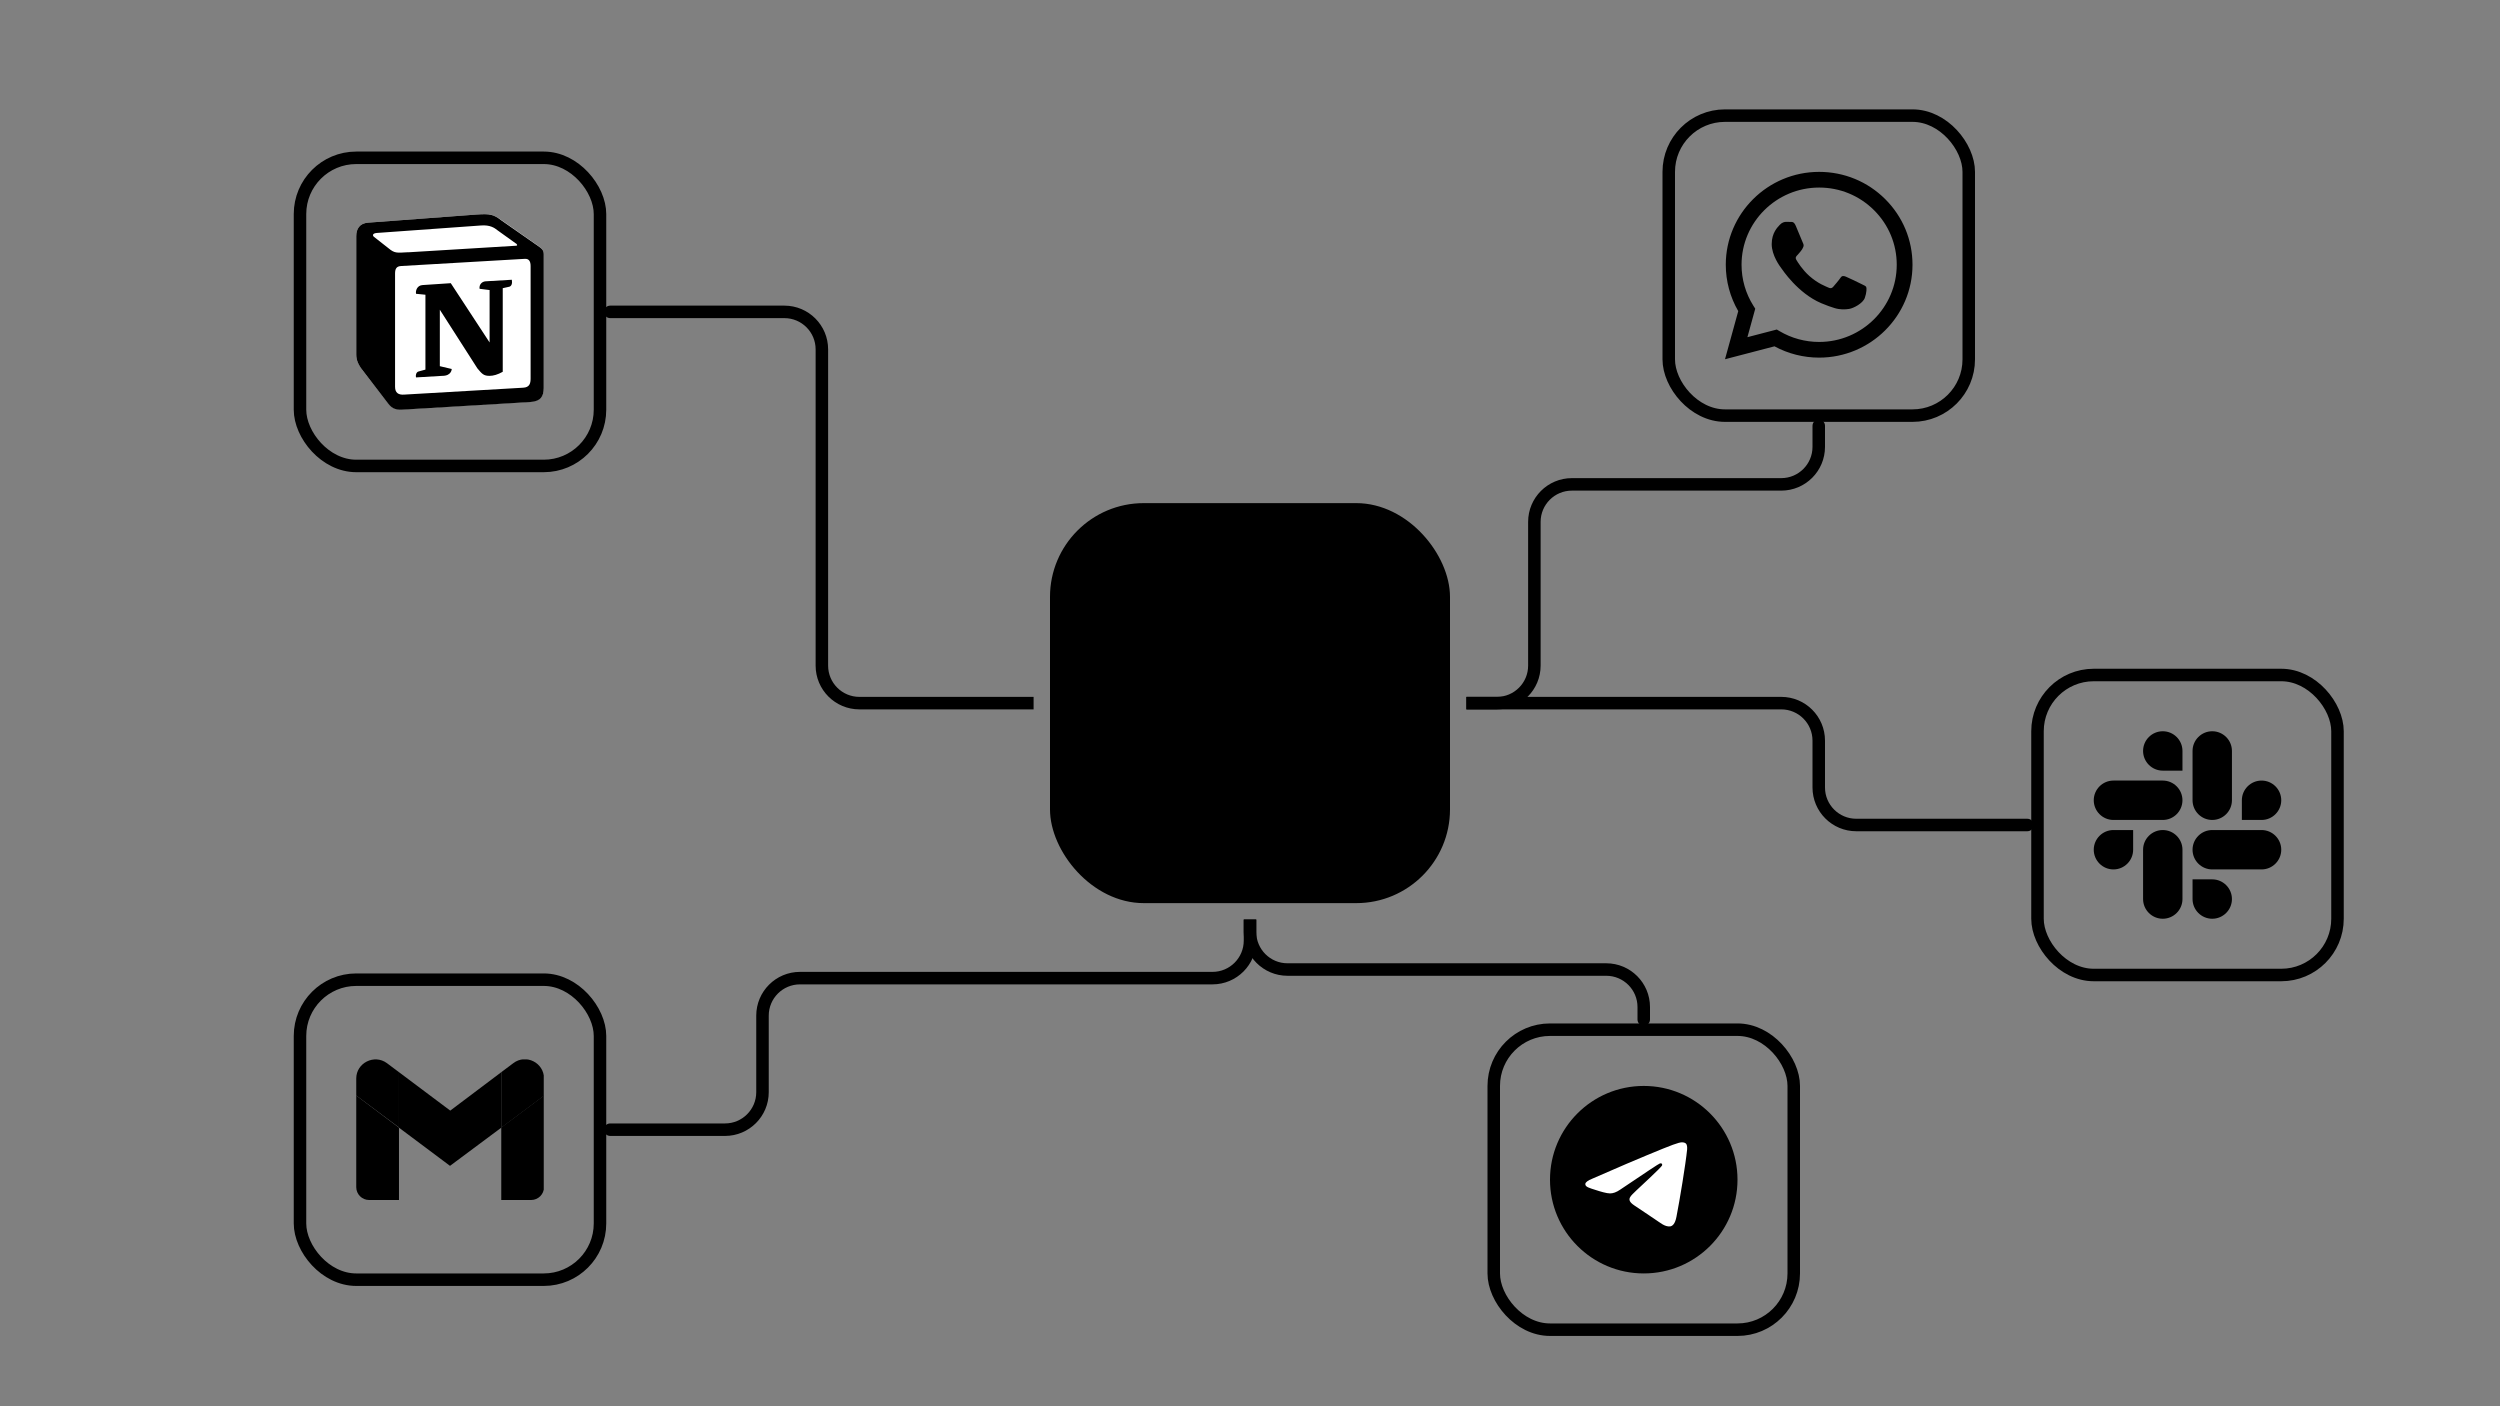 <svg width="1600" height="900" viewBox="0 0 1600 900" fill="none" xmlns="http://www.w3.org/2000/svg">
<rect x="0" y="0" width="1600" height="900" fill="#808080" stroke="none"/>
<rect x="192" y="627" width="192" height="192" rx="36" stroke="#BFBFBF" stroke-opacity="0.4" style="stroke:#BFBFBF;stroke:color(display-p3 0.749 0.749 0.749);stroke-opacity:0.4;" stroke-width="8"/>
<g clip-path="url(#clip0_3172_101846)">
<path d="M236.204 768H255.346V721.714L228 701.143V759.803C228 764.303 231.7 768 236.204 768Z" fill="#4285F4" style="fill:#4285F4;fill:color(display-p3 0.259 0.522 0.957);fill-opacity:1;"/>
<path d="M320.816 768H339.958C344.463 768 348.162 764.303 348.162 759.803V701.143L320.816 721.553" fill="#34A853" style="fill:#34A853;fill:color(display-p3 0.204 0.659 0.326);fill-opacity:1;"/>
<path d="M320.816 686.197V721.714L348.162 701.304V690.214C348.162 680.089 336.58 674.304 328.538 680.411" fill="#FBBC04" style="fill:#FBBC04;fill:color(display-p3 0.984 0.737 0.016);fill-opacity:1;"/>
<path d="M255.348 721.715V686.197L288.163 710.787L320.817 686.197V721.715L288.002 746.144" fill="#EA4335" style="fill:#EA4335;fill:color(display-p3 0.918 0.263 0.208);fill-opacity:1;"/>
<path d="M228 690.215V701.143L255.346 721.554V686.197L247.625 680.411C239.582 674.465 228 680.251 228 690.215Z" fill="#C5221F" style="fill:#C5221F;fill:color(display-p3 0.772 0.133 0.122);fill-opacity:1;"/>
</g>
<rect x="956" y="659" width="192" height="192" rx="36" stroke="#BFBFBF" stroke-opacity="0.4" style="stroke:#BFBFBF;stroke:color(display-p3 0.749 0.749 0.749);stroke-opacity:0.4;" stroke-width="8"/>
<path d="M1052 815C1085.14 815 1112 788.137 1112 755C1112 721.863 1085.14 695 1052 695C1018.86 695 992 721.863 992 755C992 788.137 1018.86 815 1052 815Z" fill="url(#paint0_linear_3172_101846)" style=""/>
<path fill-rule="evenodd" clip-rule="evenodd" d="M1019.1 754.345C1036.58 746.682 1048.26 741.728 1054.15 739.299C1070.78 732.383 1074.24 731.168 1076.49 731.074C1076.95 731.074 1078.07 731.168 1078.82 731.728C1079.38 732.196 1079.57 732.85 1079.66 733.317C1079.76 733.785 1079.85 734.813 1079.76 735.654C1078.82 745.093 1074.99 768.177 1072.93 778.738C1072.09 783.224 1070.41 784.719 1068.82 784.906C1065.36 785.186 1062.65 782.57 1059.29 780.42C1054.06 776.962 1051.06 774.813 1045.92 771.448C1040.04 767.523 1043.87 765.373 1047.23 761.915C1048.07 760.981 1063.49 747.056 1063.77 745.747C1063.77 745.56 1063.87 744.999 1063.49 744.719C1063.12 744.439 1062.65 744.532 1062.28 744.626C1061.72 744.719 1053.31 750.327 1036.95 761.355C1034.52 763.037 1032.37 763.785 1030.41 763.785C1028.26 763.785 1024.15 762.57 1021.06 761.542C1017.33 760.327 1014.34 759.672 1014.62 757.616C1014.8 756.588 1016.3 755.467 1019.1 754.345Z" fill="white" style="fill:white;fill-opacity:1;"/>
<rect x="1304" y="432" width="192.001" height="191.999" rx="36" stroke="#BFBFBF" stroke-opacity="0.4" style="stroke:#BFBFBF;stroke:color(display-p3 0.749 0.749 0.749);stroke-opacity:0.4;" stroke-width="8"/>
<path d="M1365.21 543.83C1365.21 550.768 1359.54 556.436 1352.61 556.436C1345.67 556.436 1340 550.768 1340 543.83C1340 536.892 1345.67 531.225 1352.61 531.225H1365.21V543.83Z" fill="#E01E5A" style="fill:#E01E5A;fill:color(display-p3 0.878 0.118 0.353);fill-opacity:1;"/>
<path d="M1371.57 543.83C1371.57 536.892 1377.23 531.225 1384.17 531.225C1391.11 531.225 1396.78 536.892 1396.78 543.83V575.393C1396.78 582.331 1391.11 587.998 1384.17 587.998C1377.23 587.998 1371.57 582.331 1371.57 575.393V543.83Z" fill="#E01E5A" style="fill:#E01E5A;fill:color(display-p3 0.878 0.118 0.353);fill-opacity:1;"/>
<path d="M1384.17 493.211C1377.23 493.211 1371.57 487.543 1371.57 480.606C1371.57 473.668 1377.23 468 1384.17 468C1391.11 468 1396.78 473.668 1396.78 480.606V493.211H1384.17Z" fill="#36C5F0" style="fill:#36C5F0;fill:color(display-p3 0.212 0.772 0.941);fill-opacity:1;"/>
<path d="M1384.17 499.562C1391.11 499.562 1396.77 505.23 1396.77 512.168C1396.77 519.106 1391.11 524.774 1384.17 524.774H1352.61C1345.67 524.774 1340 519.106 1340 512.168C1340 505.23 1345.67 499.562 1352.61 499.562H1384.17Z" fill="#36C5F0" style="fill:#36C5F0;fill:color(display-p3 0.212 0.772 0.941);fill-opacity:1;"/>
<path d="M1434.79 512.168C1434.79 505.23 1440.46 499.562 1447.4 499.562C1454.34 499.562 1460 505.23 1460 512.168C1460 519.106 1454.34 524.774 1447.4 524.774H1434.79V512.168Z" fill="#2EB67D" style="fill:#2EB67D;fill:color(display-p3 0.18 0.714 0.49);fill-opacity:1;"/>
<path d="M1428.44 512.168C1428.44 519.106 1422.77 524.774 1415.83 524.774C1408.89 524.774 1403.23 519.106 1403.23 512.168V480.606C1403.23 473.668 1408.89 468 1415.83 468C1422.77 468 1428.44 473.668 1428.44 480.606V512.168Z" fill="#2EB67D" style="fill:#2EB67D;fill:color(display-p3 0.18 0.714 0.49);fill-opacity:1;"/>
<path d="M1415.83 562.787C1422.77 562.787 1428.44 568.455 1428.44 575.393C1428.44 582.331 1422.77 587.998 1415.83 587.998C1408.89 587.998 1403.23 582.331 1403.23 575.393V562.787H1415.83Z" fill="#ECB22E" style="fill:#ECB22E;fill:color(display-p3 0.925 0.698 0.18);fill-opacity:1;"/>
<path d="M1415.83 556.436C1408.89 556.436 1403.23 550.768 1403.23 543.83C1403.23 536.892 1408.89 531.225 1415.83 531.225H1447.39C1454.33 531.225 1460 536.892 1460 543.83C1460 550.768 1454.33 556.436 1447.39 556.436H1415.83Z" fill="#ECB22E" style="fill:#ECB22E;fill:color(display-p3 0.925 0.698 0.18);fill-opacity:1;"/>
<rect x="192" y="101" width="192" height="197.205" rx="36" stroke="#BFBFBF" stroke-opacity="0.4" style="stroke:#BFBFBF;stroke:color(display-p3 0.749 0.749 0.749);stroke-opacity:0.4;" stroke-width="8"/>
<path d="M235.613 142.501L304.928 137.309C313.342 136.51 315.546 137.109 320.955 140.903L343.192 156.478C346.798 159.074 348 159.873 348 162.868V248.132C348 253.523 345.997 256.718 339.185 257.117L258.651 261.91C253.442 262.109 251.038 261.51 248.434 258.116L232.207 237.149C229.202 233.156 228 230.36 228 226.965V151.087C228 146.694 230.003 142.9 235.613 142.501Z" fill="white" style="fill:white;fill-opacity:1;"/>
<path fill-rule="evenodd" clip-rule="evenodd" d="M304.928 137.309L235.613 142.501C230.003 142.9 228 146.694 228 151.087V226.966C228 230.36 229.202 233.356 232.207 237.15L248.434 258.316C251.038 261.71 253.643 262.509 258.651 262.11L339.185 257.317C345.997 256.918 348 253.723 348 248.332V162.868C348 160.073 346.998 159.274 343.593 156.878C343.392 156.678 343.192 156.678 342.992 156.479L320.955 141.103C315.746 137.11 313.543 136.71 304.928 137.309ZM260.454 161.471C253.843 161.87 252.441 162.07 248.634 158.875L239.219 151.487C238.217 150.488 238.618 149.29 241.222 149.09L307.933 144.298C313.543 143.899 316.347 145.696 318.551 147.493L329.97 155.68C330.571 155.88 331.773 157.277 330.17 157.277L261.255 161.471H260.454ZM252.841 247.533V175.049C252.841 171.854 253.843 170.456 256.648 170.257L335.78 165.664C338.384 165.464 339.586 167.062 339.586 170.257V242.142C339.586 245.336 338.985 247.932 334.778 248.132L259.052 252.525C254.845 252.924 252.841 251.327 252.841 247.533ZM327.566 179.042C327.967 181.239 327.566 183.435 325.362 183.635L321.756 184.434V237.948C318.551 239.745 315.746 240.544 313.342 240.544C309.536 240.544 308.534 239.346 305.529 235.752L281.489 198.212V234.354L289.102 236.151C289.102 236.151 289.102 240.544 283.092 240.544L266.264 241.542C265.863 240.544 266.264 238.148 267.866 237.749L272.274 236.55V188.627L266.264 188.028C265.863 185.832 267.065 182.637 270.471 182.437L288.501 181.239L313.342 219.178V185.632L306.932 184.833C306.531 182.237 308.334 180.241 310.738 180.041L327.566 179.042Z" fill="black" style="fill:black;fill-opacity:1;"/>
<rect x="1068" y="74" width="192" height="192" rx="36" stroke="#BFBFBF" stroke-opacity="0.4" style="stroke:#BFBFBF;stroke:color(display-p3 0.749 0.749 0.749);stroke-opacity:0.4;" stroke-width="8"/>
<g clip-path="url(#clip1_3172_101846)">
<path fill-rule="evenodd" clip-rule="evenodd" d="M1206.52 127.425C1195.24 116.194 1180.24 110.006 1164.25 110C1131.32 110 1104.51 136.653 1104.5 169.415C1104.5 179.888 1107.25 190.111 1112.48 199.12L1104 229.912L1135.67 221.65C1144.4 226.385 1154.23 228.878 1164.23 228.881H1164.25C1197.18 228.881 1223.99 202.225 1224 169.463C1224.01 153.586 1217.8 138.659 1206.52 127.428V127.425ZM1164.25 218.847H1164.23C1155.32 218.844 1146.58 216.462 1138.96 211.963L1137.14 210.892L1118.34 215.795L1123.36 197.57L1122.18 195.701C1117.21 187.837 1114.58 178.748 1114.59 169.418C1114.6 142.189 1136.88 120.034 1164.27 120.034C1177.54 120.04 1190 125.183 1199.38 134.519C1208.76 143.853 1213.92 156.264 1213.91 169.458C1213.9 196.689 1191.62 218.844 1164.25 218.844V218.847ZM1191.49 181.86C1190 181.116 1182.66 177.526 1181.29 177.031C1179.92 176.535 1178.93 176.287 1177.93 177.774C1176.94 179.262 1174.08 182.606 1173.21 183.595C1172.33 184.586 1171.46 184.709 1169.97 183.965C1168.48 183.222 1163.67 181.655 1157.96 176.597C1153.53 172.66 1150.53 167.8 1149.66 166.312C1148.79 164.825 1149.57 164.022 1150.31 163.284C1150.98 162.617 1151.8 161.549 1152.55 160.682C1153.3 159.816 1153.55 159.195 1154.04 158.207C1154.54 157.215 1154.29 156.349 1153.92 155.605C1153.55 154.862 1150.56 147.554 1149.32 144.582C1148.11 141.688 1146.87 142.081 1145.96 142.032C1145.09 141.99 1144.09 141.981 1143.1 141.981C1142.1 141.981 1140.48 142.351 1139.12 143.839C1137.75 145.326 1133.89 148.918 1133.89 156.224C1133.89 163.529 1139.24 170.592 1139.99 171.583C1140.73 172.575 1150.51 187.569 1165.49 194.003C1169.05 195.532 1171.83 196.447 1174 197.131C1177.58 198.262 1180.83 198.103 1183.4 197.721C1186.27 197.293 1192.24 194.128 1193.48 190.661C1194.72 187.193 1194.72 184.219 1194.35 183.6C1193.98 182.982 1192.98 182.609 1191.49 181.865L1191.49 181.86Z" fill="#25D366" style="fill:#25D366;fill:color(display-p3 0.145 0.828 0.4);fill-opacity:1;"/>
</g>
<rect x="672" y="322" width="256" height="256" rx="60" fill="#F0F0F0" style="fill:#F0F0F0;fill:color(display-p3 0.941 0.941 0.941);fill-opacity:1;"/>
<path fill-rule="evenodd" clip-rule="evenodd" d="M854.941 407.173C853.96 404.198 849.807 404.198 848.826 407.173L843.077 424.638C841.813 428.476 839.682 431.964 836.854 434.825C834.026 437.685 830.578 439.841 826.784 441.12L809.519 446.935C808.875 447.149 808.314 447.563 807.916 448.119C807.519 448.674 807.305 449.342 807.305 450.028C807.305 450.714 807.519 451.382 807.916 451.937C808.314 452.493 808.875 452.907 809.519 453.121L826.784 458.936C830.578 460.215 834.026 462.371 836.854 465.232C839.682 468.092 841.813 471.58 843.077 475.418L848.826 492.883C849.037 493.535 849.447 494.102 849.996 494.504C850.545 494.907 851.205 495.123 851.883 495.123C852.561 495.123 853.222 494.907 853.771 494.504C854.32 494.102 854.729 493.535 854.941 492.883L860.69 475.427C861.953 471.587 864.083 468.098 866.911 465.236C869.739 462.373 873.188 460.216 876.983 458.936L894.248 453.121C897.189 452.129 897.189 447.927 894.248 446.935L876.992 441.12C873.196 439.842 869.746 437.687 866.917 434.826C864.087 431.965 861.955 428.477 860.69 424.638L854.941 407.173ZM751.386 407.173C750.405 404.198 746.252 404.198 745.271 407.173L739.522 424.638C738.258 428.476 736.127 431.964 733.299 434.825C730.471 437.685 727.023 439.841 723.229 441.12L705.964 446.935C705.32 447.149 704.759 447.563 704.362 448.119C703.964 448.674 703.75 449.342 703.75 450.028C703.75 450.714 703.964 451.382 704.362 451.937C704.759 452.493 705.32 452.907 705.964 453.121L723.229 458.936C727.023 460.215 730.471 462.371 733.299 465.232C736.127 468.092 738.258 471.58 739.522 475.418L745.271 492.883C745.483 493.535 745.892 494.102 746.441 494.504C746.99 494.907 747.651 495.123 748.329 495.123C749.006 495.123 749.667 494.907 750.216 494.504C750.765 494.102 751.174 493.535 751.386 492.883L757.135 475.427C758.398 471.587 760.528 468.098 763.356 465.236C766.185 462.373 769.633 460.216 773.428 458.936L790.693 453.121C793.634 452.129 793.634 447.927 790.693 446.935L773.437 441.12C769.641 439.842 766.192 437.687 763.362 434.826C760.532 431.965 758.4 428.477 757.135 424.638L751.386 407.173Z" fill="#595959" style="fill:#595959;fill:color(display-p3 0.35 0.35 0.35);fill-opacity:1;"/>
<path d="M1168 272.5C1168 270.291 1166.21 268.5 1164 268.5C1161.79 268.5 1160 270.291 1160 272.5H1168ZM1160 272.5V286H1168V272.5H1160ZM1140 306H1006V314H1140V306ZM978 334V426H986V334H978ZM958 446H938.5V454H958V446ZM978 426C978 437.046 969.046 446 958 446V454C973.464 454 986 441.464 986 426H978ZM1006 306C990.536 306 978 318.536 978 334H986C986 322.954 994.954 314 1006 314V306ZM1160 286C1160 297.046 1151.05 306 1140 306V314C1155.46 314 1168 301.464 1168 286H1160Z" fill="#BFBFBF" fill-opacity="0.4" style="fill:#BFBFBF;fill:color(display-p3 0.749 0.749 0.749);fill-opacity:0.4;"/>
<path d="M1297.5 531.999C1299.71 531.999 1301.5 530.209 1301.5 527.999C1301.5 525.79 1299.71 523.999 1297.5 523.999V531.999ZM1297.5 523.999H1188V531.999H1297.5V523.999ZM1168 503.999V474H1160V503.999H1168ZM1140 446H938.5V454H1140V446ZM1168 474C1168 458.536 1155.46 446 1140 446V454C1151.05 454 1160 462.954 1160 474H1168ZM1188 523.999C1176.95 523.999 1168 515.045 1168 503.999H1160C1160 519.463 1172.54 531.999 1188 531.999V523.999Z" fill="#BFBFBF" fill-opacity="0.4" style="fill:#BFBFBF;fill:color(display-p3 0.749 0.749 0.749);fill-opacity:0.4;"/>
<path d="M1048 652.5C1048 654.709 1049.79 656.5 1052 656.5C1054.21 656.5 1056 654.709 1056 652.5H1048ZM1056 652.5V644.5H1048V652.5H1056ZM1028 616.5H824V624.5H1028V616.5ZM804 596.5V588.5H796V596.5H804ZM824 616.5C812.954 616.5 804 607.546 804 596.5H796C796 611.964 808.536 624.5 824 624.5V616.5ZM1056 644.5C1056 629.036 1043.46 616.5 1028 616.5V624.5C1039.05 624.5 1048 633.454 1048 644.5H1056Z" fill="#BFBFBF" fill-opacity="0.4" style="fill:#BFBFBF;fill:color(display-p3 0.749 0.749 0.749);fill-opacity:0.4;"/>
<path d="M390.5 719C388.291 719 386.5 720.791 386.5 723C386.5 725.209 388.291 727 390.5 727V719ZM390.5 727H463.998V719H390.5V727ZM491.998 699V649.999H483.998V699H491.998ZM511.998 629.999H776V621.999H511.998V629.999ZM804 601.999V588.5H796V601.999H804ZM776 629.999C791.464 629.999 804 617.463 804 601.999H796C796 613.045 787.046 621.999 776 621.999V629.999ZM491.998 649.999C491.998 638.954 500.952 629.999 511.998 629.999V621.999C496.534 621.999 483.998 634.535 483.998 649.999H491.998ZM463.998 727C479.462 727 491.998 714.464 491.998 699H483.998C483.998 710.046 475.043 719 463.998 719V727Z" fill="#BFBFBF" fill-opacity="0.4" style="fill:#BFBFBF;fill:color(display-p3 0.749 0.749 0.749);fill-opacity:0.4;"/>
<path d="M390.5 195.602C388.291 195.602 386.5 197.392 386.5 199.602C386.5 201.811 388.291 203.602 390.5 203.602V195.602ZM390.5 203.602H502V195.602H390.5V203.602ZM522 223.602V425.999H530V223.602H522ZM550 453.999H661.5V445.999H550V453.999ZM522 425.999C522 441.463 534.536 453.999 550 453.999V445.999C538.954 445.999 530 437.045 530 425.999H522ZM502 203.602C513.046 203.602 522 212.556 522 223.602H530C530 208.138 517.464 195.602 502 195.602V203.602Z" fill="#BFBFBF" fill-opacity="0.4" style="fill:#BFBFBF;fill:color(display-p3 0.749 0.749 0.749);fill-opacity:0.4;"/>
<defs>
<linearGradient id="paint0_linear_3172_101846" x1="992" y1="754.957" x2="1111.91" y2="754.957" gradientUnits="userSpaceOnUse">
<stop stop-color="#2AABEE" style="stop-color:#2AABEE;stop-color:color(display-p3 0.165 0.671 0.933);stop-opacity:1;"/>
<stop offset="1" stop-color="#229ED9" style="stop-color:#229ED9;stop-color:color(display-p3 0.133 0.62 0.851);stop-opacity:1;"/>
</linearGradient>
<clipPath id="clip0_3172_101846">
<rect width="120" height="90" fill="white" style="fill:white;fill-opacity:1;" transform="translate(228 678)"/>
</clipPath>
<clipPath id="clip1_3172_101846">
<rect width="120" height="120" fill="white" style="fill:white;fill-opacity:1;" transform="translate(1104 110)"/>
</clipPath>
</defs>
</svg>
